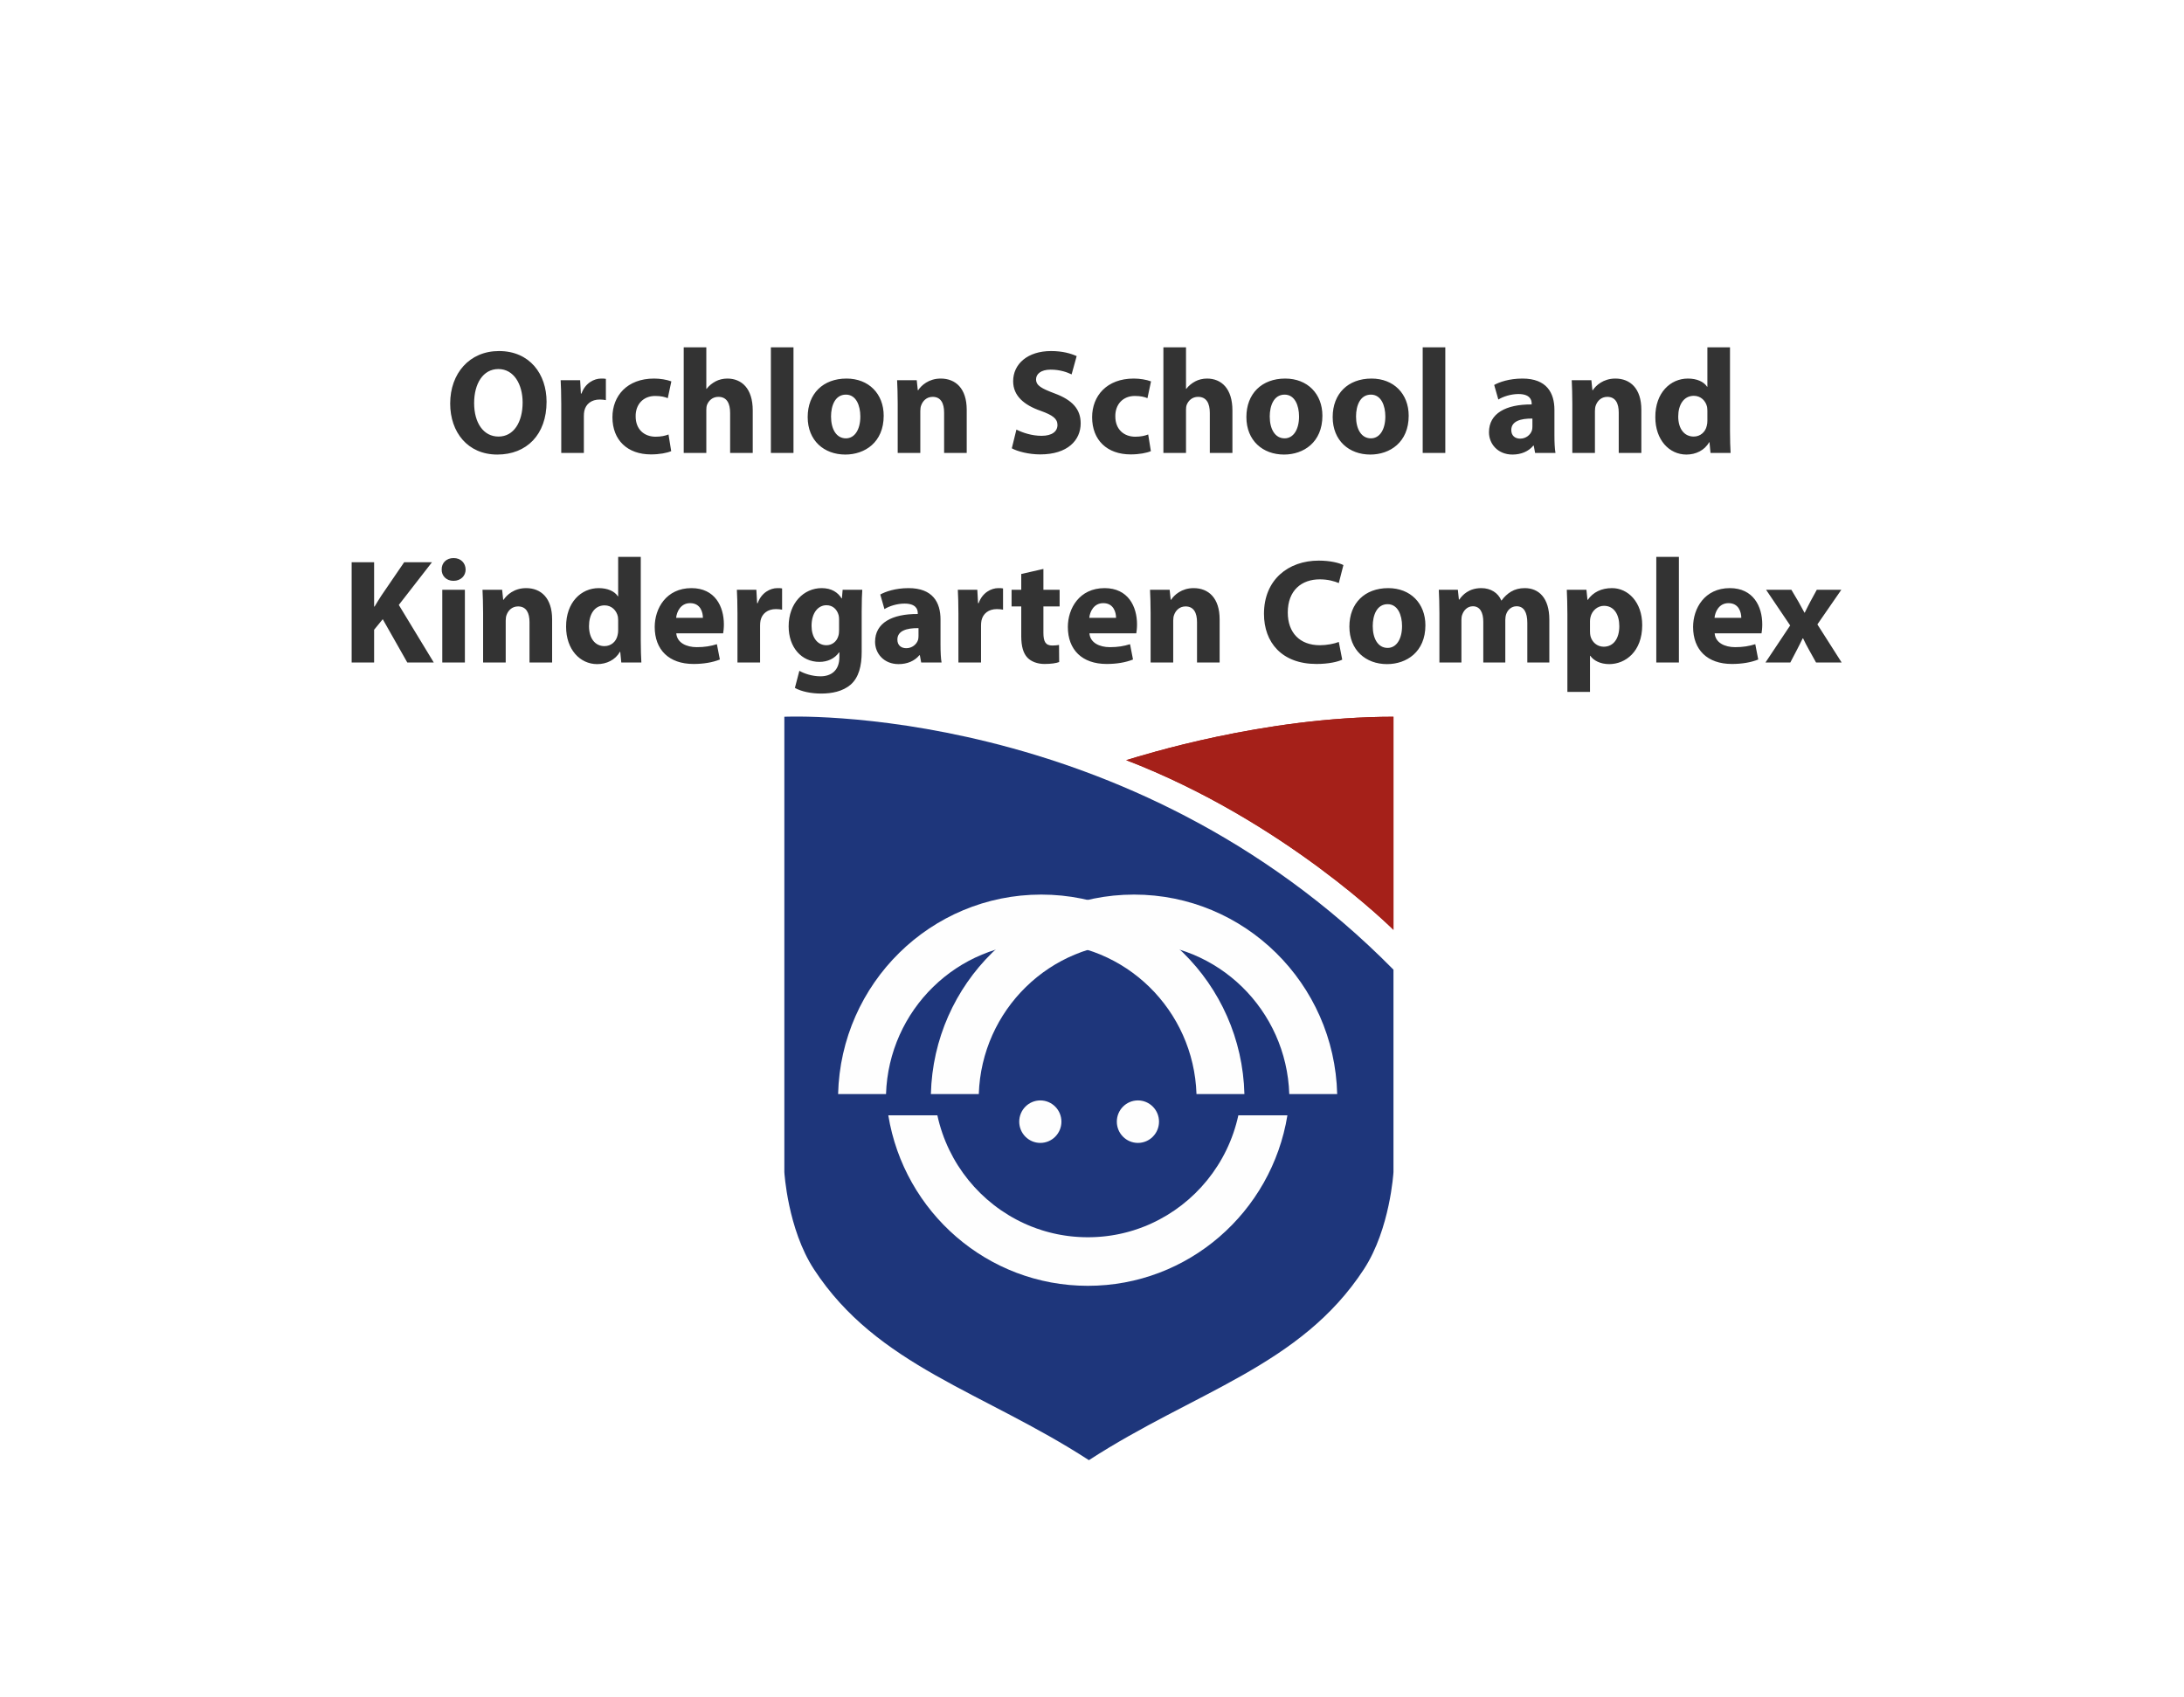 <svg width="323" height="251" viewBox="0 0 323 251" fill="none" xmlns="http://www.w3.org/2000/svg">
<g filter="url(#filter0_ddd_251_1170)">
<rect width="283" height="90" transform="translate(20 10)" fill="white"/>
<path d="M73.795 39.93C78.349 39.93 80.835 43.34 80.835 47.432C80.835 52.294 77.887 55.242 73.553 55.242C69.153 55.242 66.579 51.92 66.579 47.696C66.579 43.252 69.417 39.93 73.795 39.93ZM73.707 42.592C71.441 42.592 70.121 44.748 70.121 47.63C70.121 50.534 71.485 52.58 73.729 52.58C75.995 52.58 77.293 50.424 77.293 47.542C77.293 44.88 76.017 42.592 73.707 42.592ZM83.006 55V47.784C83.006 46.2 82.962 45.166 82.918 44.242H85.8L85.91 46.222H85.998C86.548 44.66 87.868 44 88.902 44C89.21 44 89.364 44 89.606 44.044V47.19C89.364 47.146 89.078 47.102 88.704 47.102C87.472 47.102 86.636 47.762 86.416 48.796C86.372 49.016 86.35 49.28 86.35 49.544V55H83.006ZM98.87 52.272L99.266 54.736C98.672 55 97.55 55.22 96.274 55.22C92.798 55.22 90.576 53.108 90.576 49.72C90.576 46.574 92.732 44 96.736 44C97.616 44 98.584 44.154 99.288 44.418L98.76 46.904C98.364 46.728 97.77 46.574 96.89 46.574C95.13 46.574 93.986 47.828 94.008 49.588C94.008 51.568 95.328 52.602 96.956 52.602C97.748 52.602 98.364 52.47 98.87 52.272ZM101.117 55V39.38H104.461V45.518H104.505C104.857 45.056 105.297 44.704 105.825 44.418C106.309 44.154 106.947 44 107.563 44C109.697 44 111.325 45.474 111.325 48.708V55H107.981V49.082C107.981 47.674 107.497 46.706 106.243 46.706C105.363 46.706 104.813 47.278 104.571 47.872C104.483 48.092 104.461 48.378 104.461 48.62V55H101.117ZM114.008 55V39.38H117.352V55H114.008ZM125.193 44C128.493 44 130.693 46.266 130.693 49.5C130.693 53.438 127.899 55.242 125.017 55.242C121.871 55.242 119.451 53.174 119.451 49.698C119.451 46.222 121.739 44 125.193 44ZM125.105 46.376C123.499 46.376 122.905 48.026 122.905 49.61C122.905 51.458 123.675 52.844 125.105 52.844C126.403 52.844 127.239 51.546 127.239 49.61C127.239 48.004 126.623 46.376 125.105 46.376ZM132.764 55V47.674C132.764 46.332 132.72 45.188 132.676 44.242H135.58L135.734 45.716H135.8C136.24 45.034 137.34 44 139.122 44C141.322 44 142.972 45.452 142.972 48.62V55H139.628V49.038C139.628 47.652 139.144 46.706 137.934 46.706C137.01 46.706 136.46 47.344 136.24 47.96C136.152 48.158 136.108 48.488 136.108 48.796V55H132.764ZM149.64 54.318L150.322 51.546C151.224 52.008 152.61 52.47 154.04 52.47C155.58 52.47 156.394 51.832 156.394 50.864C156.394 49.94 155.69 49.412 153.908 48.774C151.444 47.916 149.838 46.552 149.838 44.396C149.838 41.866 151.95 39.93 155.448 39.93C157.12 39.93 158.352 40.282 159.232 40.678L158.484 43.384C157.89 43.098 156.834 42.68 155.382 42.68C153.93 42.68 153.226 43.34 153.226 44.11C153.226 45.056 154.062 45.474 155.976 46.2C158.594 47.168 159.826 48.532 159.826 50.622C159.826 53.108 157.912 55.22 153.842 55.22C152.148 55.22 150.476 54.78 149.64 54.318ZM169.811 52.272L170.207 54.736C169.613 55 168.491 55.22 167.215 55.22C163.739 55.22 161.517 53.108 161.517 49.72C161.517 46.574 163.673 44 167.677 44C168.557 44 169.525 44.154 170.229 44.418L169.701 46.904C169.305 46.728 168.711 46.574 167.831 46.574C166.071 46.574 164.927 47.828 164.949 49.588C164.949 51.568 166.269 52.602 167.897 52.602C168.689 52.602 169.305 52.47 169.811 52.272ZM172.059 55V39.38H175.403V45.518H175.447C175.799 45.056 176.239 44.704 176.767 44.418C177.251 44.154 177.889 44 178.505 44C180.639 44 182.267 45.474 182.267 48.708V55H178.923V49.082C178.923 47.674 178.439 46.706 177.185 46.706C176.305 46.706 175.755 47.278 175.513 47.872C175.425 48.092 175.403 48.378 175.403 48.62V55H172.059ZM190.075 44C193.375 44 195.575 46.266 195.575 49.5C195.575 53.438 192.781 55.242 189.899 55.242C186.753 55.242 184.333 53.174 184.333 49.698C184.333 46.222 186.621 44 190.075 44ZM189.987 46.376C188.381 46.376 187.787 48.026 187.787 49.61C187.787 51.458 188.557 52.844 189.987 52.844C191.285 52.844 192.121 51.546 192.121 49.61C192.121 48.004 191.505 46.376 189.987 46.376ZM202.837 44C206.137 44 208.337 46.266 208.337 49.5C208.337 53.438 205.543 55.242 202.661 55.242C199.515 55.242 197.095 53.174 197.095 49.698C197.095 46.222 199.383 44 202.837 44ZM202.749 46.376C201.143 46.376 200.549 48.026 200.549 49.61C200.549 51.458 201.319 52.844 202.749 52.844C204.047 52.844 204.883 51.546 204.883 49.61C204.883 48.004 204.267 46.376 202.749 46.376ZM210.408 55V39.38H213.752V55H210.408ZM230.044 55H227.03L226.832 53.922H226.766C226.062 54.78 224.962 55.242 223.686 55.242C221.508 55.242 220.21 53.658 220.21 51.942C220.21 49.148 222.718 47.806 226.524 47.828V47.674C226.524 47.102 226.216 46.288 224.566 46.288C223.466 46.288 222.3 46.662 221.596 47.102L220.98 44.946C221.728 44.528 223.202 44 225.16 44C228.746 44 229.89 46.112 229.89 48.642V52.382C229.89 53.416 229.934 54.406 230.044 55ZM226.634 51.084V49.918C224.874 49.896 223.51 50.314 223.51 51.612C223.51 52.47 224.082 52.888 224.83 52.888C225.666 52.888 226.348 52.338 226.568 51.656C226.612 51.48 226.634 51.282 226.634 51.084ZM232.537 55V47.674C232.537 46.332 232.493 45.188 232.449 44.242H235.353L235.507 45.716H235.573C236.013 45.034 237.113 44 238.895 44C241.095 44 242.745 45.452 242.745 48.62V55H239.401V49.038C239.401 47.652 238.917 46.706 237.707 46.706C236.783 46.706 236.233 47.344 236.013 47.96C235.925 48.158 235.881 48.488 235.881 48.796V55H232.537ZM252.512 39.38H255.856V51.788C255.856 52.998 255.9 54.274 255.944 55H252.974L252.82 53.416H252.776C252.094 54.626 250.796 55.242 249.41 55.242C246.858 55.242 244.812 53.064 244.812 49.72C244.79 46.09 247.056 44 249.63 44C250.95 44 251.984 44.462 252.468 45.21H252.512V39.38ZM252.512 50.204V48.796C252.512 48.62 252.49 48.378 252.468 48.202C252.27 47.3 251.544 46.552 250.51 46.552C248.992 46.552 248.2 47.916 248.2 49.61C248.2 51.436 249.102 52.58 250.488 52.58C251.456 52.58 252.226 51.92 252.424 50.974C252.49 50.732 252.512 50.49 252.512 50.204Z" fill="#333333"/>
<path d="M52.007 86V71.172H55.329V77.728H55.395C55.725 77.156 56.077 76.628 56.407 76.1L59.773 71.172H63.887L58.981 77.486L64.151 86H60.235L56.605 79.598L55.329 81.16V86H52.007ZM68.754 86H65.41V75.242H68.754V86ZM67.082 70.556C68.16 70.556 68.842 71.282 68.864 72.25C68.864 73.174 68.16 73.922 67.06 73.922C66.004 73.922 65.3 73.174 65.322 72.25C65.3 71.282 66.004 70.556 67.082 70.556ZM71.448 86V78.674C71.448 77.332 71.403 76.188 71.359 75.242H74.263L74.418 76.716H74.484C74.924 76.034 76.023 75 77.805 75C80.005 75 81.656 76.452 81.656 79.62V86H78.311V80.038C78.311 78.652 77.828 77.706 76.618 77.706C75.694 77.706 75.144 78.344 74.924 78.96C74.835 79.158 74.791 79.488 74.791 79.796V86H71.448ZM91.422 70.38H94.766V82.788C94.766 83.998 94.81 85.274 94.854 86H91.884L91.73 84.416H91.686C91.004 85.626 89.706 86.242 88.32 86.242C85.768 86.242 83.722 84.064 83.722 80.72C83.7 77.09 85.966 75 88.54 75C89.86 75 90.894 75.462 91.378 76.21H91.422V70.38ZM91.422 81.204V79.796C91.422 79.62 91.4 79.378 91.378 79.202C91.18 78.3 90.454 77.552 89.42 77.552C87.902 77.552 87.11 78.916 87.11 80.61C87.11 82.436 88.012 83.58 89.398 83.58C90.366 83.58 91.136 82.92 91.334 81.974C91.4 81.732 91.422 81.49 91.422 81.204ZM106.948 81.688H100.018C100.128 83.074 101.492 83.734 103.054 83.734C104.198 83.734 105.122 83.58 106.024 83.294L106.464 85.56C105.364 86 104.022 86.22 102.57 86.22C98.918 86.22 96.828 84.108 96.828 80.742C96.828 78.014 98.522 75 102.262 75C105.738 75 107.058 77.706 107.058 80.368C107.058 80.94 106.992 81.446 106.948 81.688ZM99.996 79.4H103.956C103.956 78.586 103.604 77.222 102.064 77.222C100.656 77.222 100.084 78.498 99.996 79.4ZM109.067 86V78.784C109.067 77.2 109.023 76.166 108.979 75.242H111.861L111.971 77.222H112.059C112.609 75.66 113.929 75 114.963 75C115.271 75 115.425 75 115.667 75.044V78.19C115.425 78.146 115.139 78.102 114.765 78.102C113.533 78.102 112.697 78.762 112.477 79.796C112.433 80.016 112.411 80.28 112.411 80.544V86H109.067ZM124.622 75.242H127.526C127.482 75.924 127.438 76.826 127.438 78.432V84.438C127.438 86.506 127.02 88.2 125.81 89.278C124.622 90.29 123.016 90.598 121.432 90.598C120.024 90.598 118.528 90.312 117.56 89.762L118.22 87.232C118.902 87.628 120.09 88.046 121.344 88.046C122.928 88.046 124.138 87.188 124.138 85.208V84.504H124.094C123.456 85.406 122.422 85.912 121.19 85.912C118.528 85.912 116.636 83.756 116.636 80.654C116.636 77.2 118.88 75 121.52 75C122.994 75 123.918 75.638 124.468 76.518H124.512L124.622 75.242ZM124.094 81.204V79.62C124.094 79.4 124.072 79.18 124.028 79.004C123.786 78.124 123.148 77.53 122.224 77.53C121.014 77.53 120.024 78.63 120.024 80.588C120.024 82.194 120.816 83.448 122.224 83.448C123.082 83.448 123.764 82.876 123.984 82.084C124.072 81.842 124.094 81.49 124.094 81.204ZM139.251 86H136.237L136.039 84.922H135.973C135.269 85.78 134.169 86.242 132.893 86.242C130.715 86.242 129.417 84.658 129.417 82.942C129.417 80.148 131.925 78.806 135.731 78.828V78.674C135.731 78.102 135.423 77.288 133.773 77.288C132.673 77.288 131.507 77.662 130.803 78.102L130.187 75.946C130.935 75.528 132.409 75 134.367 75C137.953 75 139.097 77.112 139.097 79.642V83.382C139.097 84.416 139.141 85.406 139.251 86ZM135.841 82.084V80.918C134.081 80.896 132.717 81.314 132.717 82.612C132.717 83.47 133.289 83.888 134.037 83.888C134.873 83.888 135.555 83.338 135.775 82.656C135.819 82.48 135.841 82.282 135.841 82.084ZM141.744 86V78.784C141.744 77.2 141.7 76.166 141.656 75.242H144.538L144.648 77.222H144.736C145.286 75.66 146.606 75 147.64 75C147.948 75 148.102 75 148.344 75.044V78.19C148.102 78.146 147.816 78.102 147.442 78.102C146.21 78.102 145.374 78.762 145.154 79.796C145.11 80.016 145.088 80.28 145.088 80.544V86H141.744ZM151.036 72.91L154.314 72.162V75.242H156.712V77.706H154.314V81.6C154.314 82.898 154.622 83.492 155.634 83.492C156.052 83.492 156.382 83.448 156.624 83.404L156.646 85.934C156.206 86.11 155.414 86.22 154.468 86.22C153.39 86.22 152.488 85.846 151.96 85.296C151.344 84.658 151.036 83.624 151.036 82.106V77.706H149.606V75.242H151.036V72.91ZM168.049 81.688H161.119C161.229 83.074 162.593 83.734 164.155 83.734C165.299 83.734 166.223 83.58 167.125 83.294L167.565 85.56C166.465 86 165.123 86.22 163.671 86.22C160.019 86.22 157.929 84.108 157.929 80.742C157.929 78.014 159.623 75 163.363 75C166.839 75 168.159 77.706 168.159 80.368C168.159 80.94 168.093 81.446 168.049 81.688ZM161.097 79.4H165.057C165.057 78.586 164.705 77.222 163.165 77.222C161.757 77.222 161.185 78.498 161.097 79.4ZM170.168 86V78.674C170.168 77.332 170.124 76.188 170.08 75.242H172.984L173.138 76.716H173.204C173.644 76.034 174.744 75 176.526 75C178.726 75 180.376 76.452 180.376 79.62V86H177.032V80.038C177.032 78.652 176.548 77.706 175.338 77.706C174.414 77.706 173.864 78.344 173.644 78.96C173.556 79.158 173.512 79.488 173.512 79.796V86H170.168ZM198 82.964L198.506 85.582C197.89 85.89 196.504 86.22 194.7 86.22C189.574 86.22 186.934 83.03 186.934 78.806C186.934 73.746 190.542 70.93 195.03 70.93C196.768 70.93 198.088 71.282 198.682 71.59L198 74.252C197.318 73.966 196.372 73.702 195.184 73.702C192.522 73.702 190.454 75.308 190.454 78.608C190.454 81.578 192.214 83.448 195.206 83.448C196.218 83.448 197.34 83.228 198 82.964ZM205.308 75C208.608 75 210.808 77.266 210.808 80.5C210.808 84.438 208.014 86.242 205.132 86.242C201.986 86.242 199.566 84.174 199.566 80.698C199.566 77.222 201.854 75 205.308 75ZM205.22 77.376C203.614 77.376 203.02 79.026 203.02 80.61C203.02 82.458 203.79 83.844 205.22 83.844C206.518 83.844 207.354 82.546 207.354 80.61C207.354 79.004 206.738 77.376 205.22 77.376ZM212.879 86V78.674C212.879 77.332 212.835 76.188 212.791 75.242H215.607L215.761 76.694H215.827C216.289 76.012 217.235 75 219.083 75C220.469 75 221.569 75.704 222.031 76.826H222.075C222.471 76.276 222.955 75.836 223.461 75.528C224.055 75.176 224.715 75 225.507 75C227.575 75 229.137 76.452 229.137 79.664V86H225.881V80.148C225.881 78.586 225.375 77.684 224.297 77.684C223.527 77.684 222.977 78.212 222.757 78.85C222.669 79.092 222.625 79.444 222.625 79.708V86H219.369V79.972C219.369 78.608 218.885 77.684 217.829 77.684C216.971 77.684 216.465 78.344 216.267 78.894C216.157 79.158 216.135 79.466 216.135 79.73V86H212.879ZM231.807 90.356V78.85C231.807 77.442 231.763 76.232 231.719 75.242H234.623L234.777 76.738H234.821C235.613 75.594 236.845 75 238.407 75C240.761 75 242.873 77.046 242.873 80.478C242.873 84.394 240.387 86.242 237.989 86.242C236.691 86.242 235.679 85.714 235.195 85.01H235.151V90.356H231.807ZM235.151 79.906V81.38C235.151 81.644 235.173 81.886 235.217 82.084C235.437 82.986 236.207 83.668 237.175 83.668C238.627 83.668 239.485 82.458 239.485 80.632C239.485 78.916 238.715 77.618 237.219 77.618C236.273 77.618 235.437 78.322 235.217 79.312C235.173 79.488 235.151 79.708 235.151 79.906ZM244.955 86V70.38H248.299V86H244.955ZM260.518 81.688H253.588C253.698 83.074 255.062 83.734 256.624 83.734C257.768 83.734 258.692 83.58 259.594 83.294L260.034 85.56C258.934 86 257.592 86.22 256.14 86.22C252.488 86.22 250.398 84.108 250.398 80.742C250.398 78.014 252.092 75 255.832 75C259.308 75 260.628 77.706 260.628 80.368C260.628 80.94 260.562 81.446 260.518 81.688ZM253.566 79.4H257.526C257.526 78.586 257.174 77.222 255.634 77.222C254.226 77.222 253.654 78.498 253.566 79.4ZM261.191 75.242H264.931L265.987 77.024C266.295 77.574 266.581 78.124 266.867 78.63H266.911C267.197 78.058 267.461 77.508 267.747 76.98L268.693 75.242H272.323L268.781 80.368L272.367 86H268.583L267.505 84.064C267.197 83.536 266.933 82.986 266.669 82.436H266.603C266.339 83.008 266.053 83.536 265.789 84.064L264.777 86H261.103L264.755 80.522L261.191 75.242Z" fill="#333333"/>
<path fill-rule="evenodd" clip-rule="evenodd" d="M303 100H20V157H20L20 157L161.5 230.478L303 157H303V100Z" fill="white"/>
</g>
<path fill-rule="evenodd" clip-rule="evenodd" d="M116 106.028V173.389C116 173.389 116.487 181.798 120.376 187.758C129.733 202.095 145.365 205.825 161.043 216C176.721 205.825 192.354 202.095 201.71 187.758C205.599 181.798 206.086 173.389 206.086 173.389V143.444C166.831 103.608 116 106.028 116 106.028Z" fill="#1E367B"/>
<path fill-rule="evenodd" clip-rule="evenodd" d="M160.887 190.209C175.744 190.209 188.069 179.295 190.4 164.99H183.129H183.143C181.592 172.144 176.731 178.051 170.256 180.999L170.254 181C170.091 181.074 169.927 181.147 169.762 181.217L169.735 181.228C169.574 181.297 169.412 181.364 169.249 181.429L169.226 181.437C168.714 181.64 168.193 181.826 167.663 181.992L167.629 182.003C167.472 182.051 167.315 182.099 167.157 182.144L167.041 182.177C166.91 182.213 166.779 182.249 166.648 182.284L166.494 182.323C166.371 182.355 166.248 182.385 166.125 182.414L165.964 182.452C165.836 182.481 165.708 182.509 165.58 182.537C165.532 182.547 165.485 182.557 165.437 182.567C165.282 182.599 165.126 182.628 164.97 182.657L164.908 182.668C164.729 182.701 164.549 182.731 164.369 182.758C164.332 182.764 164.296 182.769 164.259 182.774C164.118 182.795 163.978 182.815 163.837 182.834C163.774 182.842 163.711 182.849 163.648 182.857C163.533 182.871 163.418 182.884 163.302 182.897C163.228 182.904 163.154 182.912 163.081 182.919C162.975 182.929 162.869 182.938 162.762 182.947C162.686 182.953 162.609 182.959 162.533 182.965C162.422 182.973 162.312 182.98 162.201 182.986C162.13 182.99 162.059 182.994 161.987 182.997C161.871 183.003 161.754 183.007 161.638 183.011C161.569 183.013 161.5 183.016 161.431 183.018C161.27 183.021 161.108 183.023 160.946 183.024L160.887 183.024L160.827 183.024C160.665 183.023 160.503 183.022 160.342 183.018C160.273 183.016 160.204 183.013 160.136 183.011C160.019 183.007 159.902 183.003 159.786 182.997C159.715 182.994 159.644 182.99 159.573 182.986C159.462 182.979 159.351 182.972 159.241 182.965C159.164 182.959 159.088 182.953 159.011 182.947C158.905 182.938 158.799 182.928 158.693 182.919C158.619 182.911 158.545 182.904 158.472 182.897C158.356 182.884 158.241 182.871 158.126 182.857C158.063 182.849 158 182.842 157.937 182.834C157.796 182.815 157.656 182.795 157.515 182.774C157.479 182.769 157.441 182.764 157.405 182.758C157.224 182.73 157.044 182.7 156.865 182.668L156.803 182.657C156.647 182.628 156.491 182.598 156.336 182.567C156.289 182.557 156.241 182.547 156.194 182.537C156.066 182.509 155.938 182.481 155.81 182.452C155.756 182.44 155.702 182.427 155.649 182.414C155.526 182.385 155.402 182.355 155.28 182.323L155.126 182.284C154.994 182.249 154.863 182.213 154.733 182.177C154.694 182.165 154.655 182.155 154.617 182.144C154.459 182.098 154.302 182.051 154.145 182.003L154.111 181.992C153.581 181.826 153.06 181.64 152.547 181.437L152.525 181.429C152.362 181.364 152.2 181.297 152.039 181.228L152.012 181.217C151.847 181.147 151.683 181.074 151.52 181L151.518 180.999C145.044 178.051 140.182 172.145 138.631 164.99H138.645H131.374C133.705 179.295 146.03 190.209 160.887 190.209H160.887Z" fill="#FEFEFE"/>
<path fill-rule="evenodd" clip-rule="evenodd" d="M167.717 132.334C184.059 132.334 197.354 145.476 197.762 161.842H190.676C190.271 149.417 180.148 139.469 167.717 139.469C155.287 139.469 145.164 149.417 144.758 161.842H137.672C138.08 145.476 151.375 132.334 167.717 132.334Z" fill="#FEFEFE"/>
<path fill-rule="evenodd" clip-rule="evenodd" d="M153.995 132.334C170.337 132.334 183.632 145.476 184.04 161.843H176.954C176.549 149.417 166.425 139.469 153.995 139.469C141.564 139.469 131.441 149.417 131.036 161.843H123.95C124.358 145.476 137.653 132.334 153.995 132.334Z" fill="#FEFEFE"/>
<path d="M153.857 169.07C155.58 169.07 156.977 167.663 156.977 165.927C156.977 164.191 155.58 162.784 153.857 162.784C152.135 162.784 150.738 164.191 150.738 165.927C150.738 167.663 152.135 169.07 153.857 169.07Z" fill="#FEFEFE"/>
<path d="M168.291 169.07C170.014 169.07 171.41 167.663 171.41 165.927C171.41 164.191 170.014 162.784 168.291 162.784C166.568 162.784 165.172 164.191 165.172 165.927C165.172 167.663 166.568 169.07 168.291 169.07Z" fill="#FEFEFE"/>
<path fill-rule="evenodd" clip-rule="evenodd" d="M206.086 106.028V137.552C206.086 137.552 190.014 121.467 166.557 112.448C168.855 111.768 186.828 106.028 206.086 106.028Z" fill="#A52019"/>
<path fill-rule="evenodd" clip-rule="evenodd" d="M206.086 106.028V137.552C206.086 137.552 190.014 121.467 166.557 112.448C168.855 111.768 186.828 106.028 206.086 106.028ZM205.79 136.85V106.328C188.202 106.382 171.747 111.195 167.469 112.485C188.171 120.644 202.939 134.13 205.79 136.85Z" fill="#A52019"/>
<defs>
<filter id="filter0_ddd_251_1170" x="-3.05176e-05" y="0" width="323" height="260.478" filterUnits="userSpaceOnUse" color-interpolation-filters="sRGB">
<feFlood flood-opacity="0" result="BackgroundImageFix"/>
<feColorMatrix in="SourceAlpha" type="matrix" values="0 0 0 0 0 0 0 0 0 0 0 0 0 0 0 0 0 0 127 0" result="hardAlpha"/>
<feOffset/>
<feGaussianBlur stdDeviation="0.5"/>
<feColorMatrix type="matrix" values="0 0 0 0 0 0 0 0 0 0 0 0 0 0 0 0 0 0 0.04 0"/>
<feBlend mode="normal" in2="BackgroundImageFix" result="effect1_dropShadow_251_1170"/>
<feColorMatrix in="SourceAlpha" type="matrix" values="0 0 0 0 0 0 0 0 0 0 0 0 0 0 0 0 0 0 127 0" result="hardAlpha"/>
<feOffset dy="2"/>
<feGaussianBlur stdDeviation="3"/>
<feColorMatrix type="matrix" values="0 0 0 0 0 0 0 0 0 0 0 0 0 0 0 0 0 0 0.04 0"/>
<feBlend mode="normal" in2="effect1_dropShadow_251_1170" result="effect2_dropShadow_251_1170"/>
<feColorMatrix in="SourceAlpha" type="matrix" values="0 0 0 0 0 0 0 0 0 0 0 0 0 0 0 0 0 0 127 0" result="hardAlpha"/>
<feOffset dy="10"/>
<feGaussianBlur stdDeviation="10"/>
<feColorMatrix type="matrix" values="0 0 0 0 0 0 0 0 0 0 0 0 0 0 0 0 0 0 0.04 0"/>
<feBlend mode="normal" in2="effect2_dropShadow_251_1170" result="effect3_dropShadow_251_1170"/>
<feBlend mode="normal" in="SourceGraphic" in2="effect3_dropShadow_251_1170" result="shape"/>
</filter>
</defs>
</svg>

